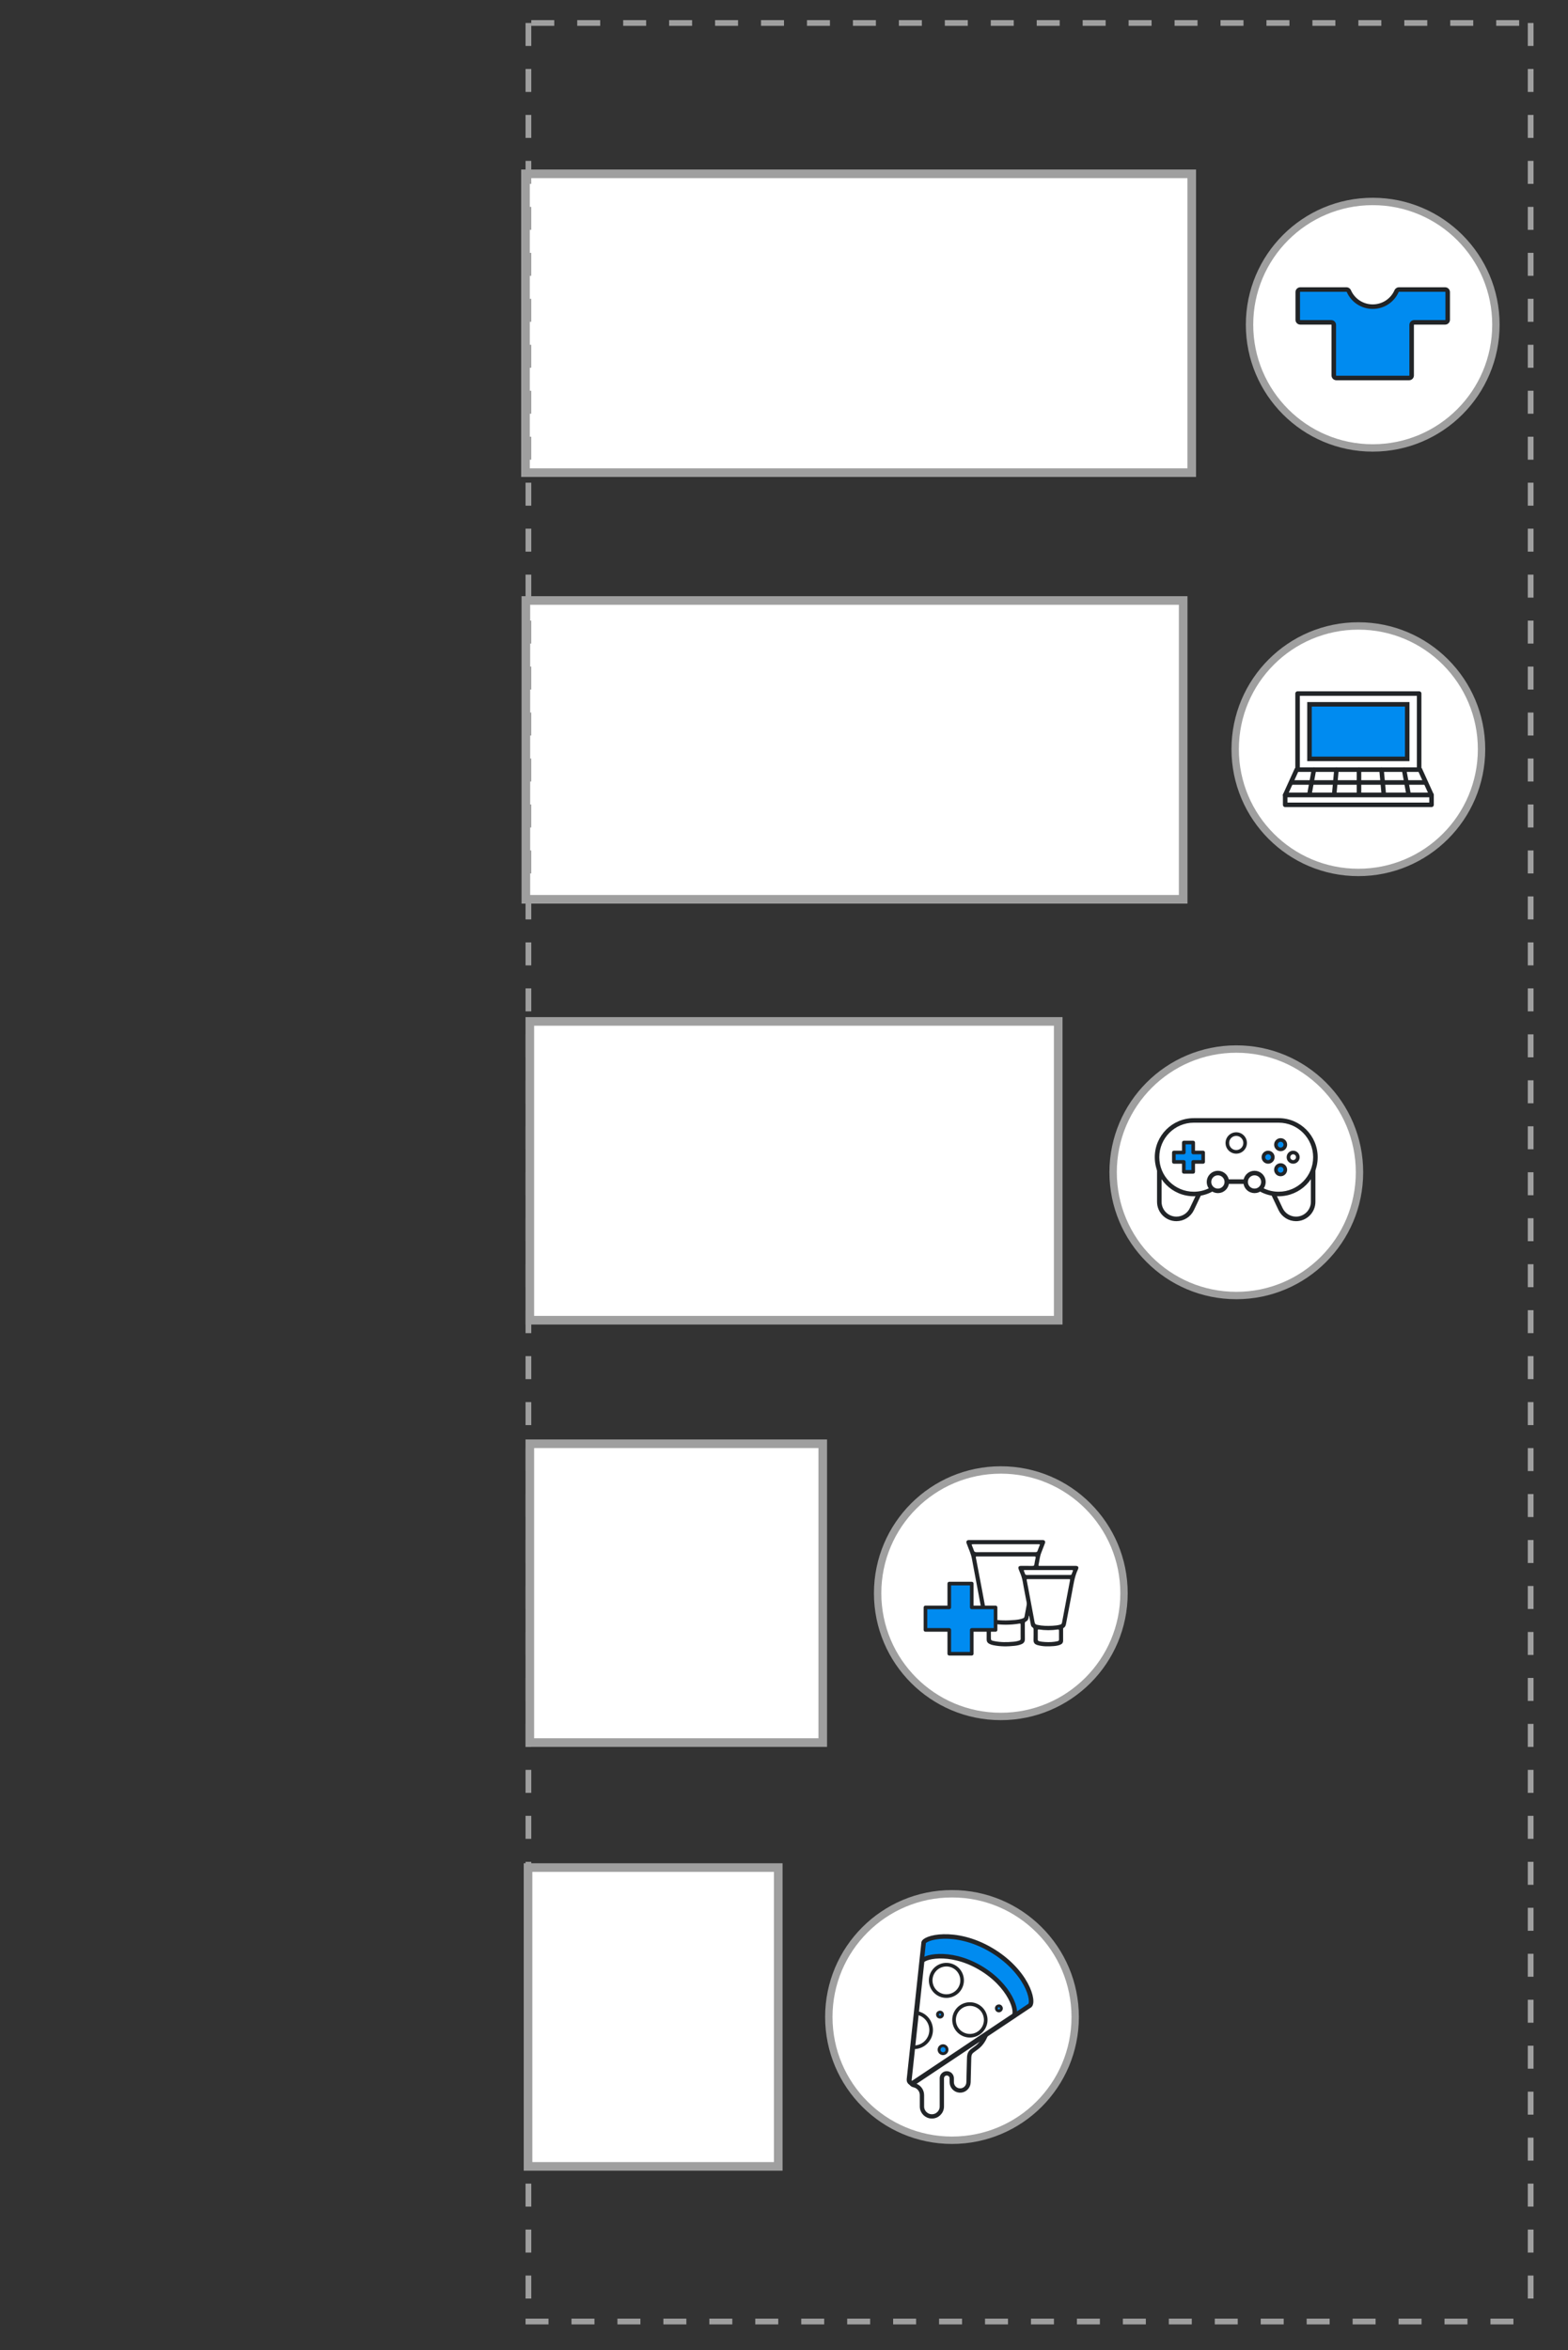 <svg width="546" height="818" viewBox="0 0 546 818" fill="none" xmlns="http://www.w3.org/2000/svg">
<rect x="0" y="0" width="546" height="818" fill="#333333" stroke="none"/>
<path d="M435.106 113.01C435.106 136.7 454.31 155.904 478 155.904C501.689 155.904 520.894 136.7 520.894 113.01C520.894 89.32 501.689 70.116 478 70.116C454.31 70.116 435.106 89.32 435.106 113.01Z" fill="white" stroke="#9F9F9F" stroke-width="2.571"/>
<path fill-rule="evenodd" clip-rule="evenodd" d="M469.709 101.357C469.558 101.012 469.226 100.773 468.849 100.773L452.783 100.773C452.291 100.773 451.892 101.172 451.892 101.664V111.302C451.892 111.794 452.291 112.193 452.783 112.193H458.168H463.552C464.045 112.193 464.444 112.592 464.444 113.085V130.667C464.444 131.159 464.843 131.558 465.335 131.558H481.012L490.664 131.558C491.157 131.558 491.556 131.159 491.556 130.667V113.085C491.556 112.592 491.955 112.193 492.447 112.193H497.832H503.216C503.708 112.193 504.107 111.794 504.107 111.302V101.664C504.107 101.172 503.708 100.773 503.216 100.773H487.151C486.774 100.773 486.442 101.012 486.291 101.357C484.899 104.52 481.711 106.732 478 106.732C474.289 106.732 471.101 104.52 469.709 101.357Z" fill="#008BF0"/>
<path d="M481.012 131.558V132.347V131.558ZM490.664 131.558V130.769V131.558ZM486.291 101.357L487.013 101.674L486.291 101.357ZM468.849 100.773V101.562V100.773ZM469.709 101.357L468.987 101.674L469.709 101.357ZM452.783 100.773L452.783 101.562L452.783 100.773ZM452.783 101.562L468.849 101.562V99.984L452.783 99.984L452.783 101.562ZM452.681 111.302V101.664H451.103V111.302H452.681ZM458.168 111.404H452.783V112.982H458.168V111.404ZM463.552 111.404H458.168V112.982H463.552V111.404ZM465.233 130.667V113.085H463.655V130.667H465.233ZM481.012 130.769H465.335V132.347H481.012V130.769ZM490.664 130.769L481.012 130.769V132.347L490.664 132.347V130.769ZM490.767 113.085V130.667H492.345V113.085H490.767ZM497.832 111.404H492.447V112.982H497.832V111.404ZM503.216 111.404H497.832V112.982H503.216V111.404ZM503.318 101.664V111.302H504.896V101.664H503.318ZM487.151 101.562H503.216V99.984H487.151V101.562ZM485.569 101.039C484.3 103.923 481.391 105.943 478 105.943V107.521C482.031 107.521 485.498 105.117 487.013 101.674L485.569 101.039ZM478 105.943C474.609 105.943 471.7 103.923 470.431 101.039L468.987 101.674C470.502 105.117 473.969 107.521 478 107.521V105.943ZM503.216 112.982C504.144 112.982 504.896 112.23 504.896 111.302H503.318C503.318 111.359 503.273 111.404 503.216 111.404V112.982ZM492.345 113.085C492.345 113.028 492.39 112.982 492.447 112.982V111.404C491.519 111.404 490.767 112.157 490.767 113.085H492.345ZM490.664 132.347C491.592 132.347 492.345 131.595 492.345 130.667H490.767C490.767 130.723 490.721 130.769 490.664 130.769V132.347ZM463.552 112.982C463.609 112.982 463.655 113.028 463.655 113.085H465.233C465.233 112.157 464.48 111.404 463.552 111.404V112.982ZM451.103 111.302C451.103 112.23 451.855 112.982 452.783 112.982V111.404C452.727 111.404 452.681 111.359 452.681 111.302H451.103ZM487.151 99.984C486.43 99.984 485.833 100.438 485.569 101.039L487.013 101.674C487.052 101.586 487.119 101.562 487.151 101.562V99.984ZM468.849 101.562C468.881 101.562 468.948 101.586 468.987 101.674L470.431 101.039C470.167 100.438 469.57 99.984 468.849 99.984V101.562ZM463.655 130.667C463.655 131.595 464.407 132.347 465.335 132.347V130.769C465.278 130.769 465.233 130.723 465.233 130.667H463.655ZM504.896 101.664C504.896 100.736 504.144 99.984 503.216 99.984V101.562C503.273 101.562 503.318 101.608 503.318 101.664H504.896ZM452.783 99.984C451.855 99.984 451.103 100.736 451.103 101.664H452.681C452.681 101.608 452.727 101.562 452.783 101.562L452.783 99.984Z" fill="#212427"/>
<rect x="414.98" y="60.5" width="104" height="232" transform="rotate(90 414.98 60.5)" fill="white" stroke="#9F9F9F" stroke-width="3"/>
<path d="M430.106 260.755C430.106 284.444 449.31 303.649 472.999 303.649C496.689 303.649 515.893 284.444 515.893 260.755C515.893 237.065 496.689 217.861 472.999 217.861C449.31 217.861 430.106 237.065 430.106 260.755Z" fill="white" stroke="#9F9F9F" stroke-width="2.571"/>
<path d="M494.17 241.393H451.835V267.877H494.17V241.393Z" fill="white" stroke="#212427" stroke-width="1.578" stroke-linecap="round" stroke-linejoin="round"/>
<path d="M494.468 267.877H451.53L447.518 276.707H498.48L494.468 267.877Z" fill="white" stroke="#212427" stroke-width="1.578" stroke-linecap="round" stroke-linejoin="round"/>
<path d="M498.48 276.707H447.518V280.116H498.48V276.707Z" fill="white" stroke="#212427" stroke-width="1.578" stroke-linecap="round" stroke-linejoin="round"/>
<path d="M473.221 267.858V276.079" stroke="#212427" stroke-width="1.578" stroke-linecap="round" stroke-linejoin="round"/>
<path d="M481.068 267.858L481.818 276.079" stroke="#212427" stroke-width="1.578" stroke-linecap="round" stroke-linejoin="round"/>
<path d="M488.913 267.858L490.412 276.079" stroke="#212427" stroke-width="1.578" stroke-linecap="round" stroke-linejoin="round"/>
<path d="M457.522 267.858L456.03 276.079" stroke="#212427" stroke-width="1.578" stroke-linecap="round" stroke-linejoin="round"/>
<path d="M465.369 267.858L464.627 276.079" stroke="#212427" stroke-width="1.578" stroke-linecap="round" stroke-linejoin="round"/>
<path d="M490.012 245.139H455.987V264.119H490.012V245.139Z" fill="#008BF0" stroke="#212427" stroke-width="1.578" stroke-miterlimit="10"/>
<path d="M450.051 272.34H496.391" stroke="#212427" stroke-width="1.578" stroke-linecap="round" stroke-linejoin="round"/>
<rect x="412" y="209" width="104" height="228.887" transform="rotate(90 412 209)" fill="white" stroke="#9F9F9F" stroke-width="3"/>
<path d="M387.606 408.01C387.606 431.7 406.81 450.904 430.5 450.904C454.19 450.904 473.394 431.7 473.394 408.01C473.394 384.32 454.19 365.116 430.5 365.116C406.81 365.116 387.606 384.32 387.606 408.01Z" fill="white" stroke="#9F9F9F" stroke-width="2.571"/>
<path d="M403.688 402.833H423.563L415.025 420.832C414.039 422.911 411.944 424.236 409.644 424.236C406.354 424.236 403.688 421.569 403.688 418.279V402.833Z" fill="white" stroke="#212427" stroke-width="1.578"/>
<path d="M457.256 402.833H437.381L445.919 420.832C446.905 422.911 449 424.236 451.3 424.236C454.59 424.236 457.256 421.569 457.256 418.279V402.833Z" fill="white" stroke="#212427" stroke-width="1.578"/>
<path fill-rule="evenodd" clip-rule="evenodd" d="M425.28 411.263C422.934 413.903 419.513 415.566 415.704 415.566C408.632 415.566 402.899 409.833 402.899 402.76C402.899 395.688 408.632 389.955 415.704 389.955C415.704 389.955 415.704 389.955 415.704 389.955H445.239C445.239 389.955 445.24 389.955 445.24 389.955C452.312 389.955 458.045 395.688 458.045 402.76C458.045 409.833 452.312 415.566 445.239 415.566C441.43 415.566 438.01 413.903 435.664 411.263H425.28Z" fill="white"/>
<path d="M425.28 411.263V410.474H424.925L424.69 410.739L425.28 411.263ZM445.24 389.955L445.24 389.166H445.24V389.955ZM435.664 411.263L436.254 410.739L436.018 410.474H435.664V411.263ZM415.704 416.355C419.748 416.355 423.38 414.588 425.869 411.787L424.69 410.739C422.488 413.218 419.279 414.777 415.704 414.777V416.355ZM402.11 402.76C402.11 410.268 408.196 416.355 415.704 416.355V414.777C409.068 414.777 403.688 409.397 403.688 402.76H402.11ZM415.704 389.166C408.196 389.166 402.11 395.252 402.11 402.76H403.688C403.688 396.124 409.068 390.744 415.704 390.744V389.166ZM415.704 389.166C415.704 389.166 415.704 389.166 415.704 389.166C415.704 389.166 415.704 389.166 415.704 389.166C415.704 389.166 415.704 389.166 415.704 389.166C415.704 389.166 415.704 389.166 415.704 389.166C415.704 389.166 415.704 389.166 415.704 389.166C415.704 389.166 415.704 389.166 415.704 389.166H415.704H415.704H415.704H415.704H415.704H415.704C415.704 389.166 415.704 389.166 415.704 389.166C415.704 389.166 415.704 389.166 415.704 389.166C415.704 389.166 415.704 389.166 415.704 389.166C415.704 389.166 415.704 389.166 415.704 389.166C415.704 389.166 415.704 389.166 415.704 389.166C415.704 389.166 415.704 389.166 415.704 389.166C415.704 389.166 415.704 389.166 415.704 389.166C415.704 389.166 415.704 389.166 415.704 389.166C415.704 389.166 415.704 389.166 415.704 389.166C415.704 389.166 415.704 389.166 415.704 389.166C415.704 389.166 415.704 389.166 415.704 389.166C415.704 389.166 415.704 389.166 415.704 389.166C415.704 389.166 415.704 389.166 415.704 389.166C415.704 389.166 415.704 389.166 415.704 389.166C415.704 389.166 415.704 389.166 415.704 389.166C415.704 389.166 415.704 389.166 415.704 389.166C415.704 389.166 415.704 389.166 415.704 389.166C415.704 389.166 415.704 389.166 415.704 389.166H415.704H415.704H415.704H415.704H415.704H415.704H415.704H415.704H415.704H415.704H415.704H415.704H415.704H415.704C415.704 389.166 415.704 389.166 415.704 389.166C415.704 389.166 415.704 389.166 415.704 389.166C415.704 389.166 415.704 389.166 415.704 389.166C415.704 389.166 415.704 389.166 415.704 389.166C415.704 389.166 415.704 389.166 415.704 389.166C415.704 389.166 415.704 389.166 415.704 389.166C415.704 389.166 415.704 389.166 415.704 389.166C415.704 389.166 415.704 389.166 415.704 389.166C415.704 389.166 415.704 389.166 415.704 389.166C415.704 389.166 415.704 389.166 415.704 389.166C415.704 389.166 415.704 389.166 415.704 389.166C415.704 389.166 415.704 389.166 415.704 389.166C415.704 389.166 415.704 389.166 415.704 389.166C415.704 389.166 415.704 389.166 415.704 389.166C415.704 389.166 415.704 389.166 415.704 389.166C415.704 389.166 415.704 389.166 415.704 389.166C415.704 389.166 415.704 389.166 415.704 389.166C415.704 389.166 415.704 389.166 415.704 389.166C415.704 389.166 415.704 389.166 415.704 389.166C415.704 389.166 415.704 389.166 415.704 389.166C415.704 389.166 415.704 389.166 415.704 389.166C415.704 389.166 415.704 389.166 415.704 389.166C415.704 389.166 415.704 389.166 415.704 389.166C415.704 389.166 415.704 389.166 415.704 389.166C415.704 389.166 415.704 389.166 415.704 389.166C415.704 389.166 415.704 389.166 415.704 389.166C415.704 389.166 415.704 389.166 415.704 389.166C415.704 389.166 415.704 389.166 415.704 389.166C415.704 389.166 415.704 389.166 415.704 389.166C415.704 389.166 415.704 389.166 415.704 389.166C415.704 389.166 415.704 389.166 415.704 389.166C415.704 389.166 415.704 389.166 415.704 389.166C415.704 389.166 415.704 389.166 415.704 389.166C415.704 389.166 415.704 389.166 415.704 389.166C415.704 389.166 415.704 389.166 415.704 389.166C415.704 389.166 415.704 389.166 415.704 389.166C415.704 389.166 415.704 389.166 415.704 389.166C415.704 389.166 415.704 389.166 415.704 389.166C415.704 389.166 415.704 389.166 415.704 389.166H415.704H415.704H415.704H415.704H415.704H415.704H415.704H415.704H415.704H415.704H415.704H415.704H415.704H415.704C415.704 389.166 415.704 389.166 415.704 389.166C415.704 389.166 415.704 389.166 415.704 389.166C415.704 389.166 415.704 389.166 415.704 389.166C415.704 389.166 415.704 389.166 415.704 389.166C415.704 389.166 415.704 389.166 415.704 389.166C415.704 389.166 415.704 389.166 415.704 389.166C415.704 389.166 415.704 389.166 415.704 389.166C415.704 389.166 415.704 389.166 415.704 389.166C415.704 389.166 415.704 389.166 415.704 389.166C415.704 389.166 415.704 389.166 415.704 389.166C415.704 389.166 415.704 389.166 415.704 389.166C415.704 389.166 415.704 389.166 415.704 389.166C415.704 389.166 415.704 389.166 415.704 389.166C415.704 389.166 415.704 389.166 415.704 389.166C415.704 389.166 415.704 389.166 415.704 389.166C415.704 389.166 415.704 389.166 415.704 389.166C415.704 389.166 415.704 389.166 415.704 389.166C415.704 389.166 415.704 389.166 415.704 389.166H415.704H415.704H415.704H415.704H415.704H415.704C415.704 389.166 415.704 389.166 415.704 389.166C415.704 389.166 415.704 389.166 415.704 389.166C415.704 389.166 415.704 389.166 415.704 389.166C415.704 389.166 415.704 389.166 415.704 389.166C415.704 389.166 415.704 389.166 415.704 389.166C415.704 389.166 415.704 389.166 415.704 389.166V390.744C415.704 390.744 415.704 390.744 415.704 390.744C415.704 390.744 415.704 390.744 415.704 390.744C415.704 390.744 415.704 390.744 415.704 390.744C415.704 390.744 415.704 390.744 415.704 390.744C415.704 390.744 415.704 390.744 415.704 390.744C415.704 390.744 415.704 390.744 415.704 390.744H415.704H415.704H415.704H415.704H415.704H415.704C415.704 390.744 415.704 390.744 415.704 390.744C415.704 390.744 415.704 390.744 415.704 390.744C415.704 390.744 415.704 390.744 415.704 390.744C415.704 390.744 415.704 390.744 415.704 390.744C415.704 390.744 415.704 390.744 415.704 390.744C415.704 390.744 415.704 390.744 415.704 390.744C415.704 390.744 415.704 390.744 415.704 390.744C415.704 390.744 415.704 390.744 415.704 390.744C415.704 390.744 415.704 390.744 415.704 390.744C415.704 390.744 415.704 390.744 415.704 390.744C415.704 390.744 415.704 390.744 415.704 390.744C415.704 390.744 415.704 390.744 415.704 390.744C415.704 390.744 415.704 390.744 415.704 390.744C415.704 390.744 415.704 390.744 415.704 390.744C415.704 390.744 415.704 390.744 415.704 390.744C415.704 390.744 415.704 390.744 415.704 390.744C415.704 390.744 415.704 390.744 415.704 390.744C415.704 390.744 415.704 390.744 415.704 390.744H415.704H415.704H415.704H415.704H415.704H415.704H415.704H415.704H415.704H415.704H415.704H415.704H415.704H415.704C415.704 390.744 415.704 390.744 415.704 390.744C415.704 390.744 415.704 390.744 415.704 390.744C415.704 390.744 415.704 390.744 415.704 390.744C415.704 390.744 415.704 390.744 415.704 390.744C415.704 390.744 415.704 390.744 415.704 390.744C415.704 390.744 415.704 390.744 415.704 390.744C415.704 390.744 415.704 390.744 415.704 390.744C415.704 390.744 415.704 390.744 415.704 390.744C415.704 390.744 415.704 390.744 415.704 390.744C415.704 390.744 415.704 390.744 415.704 390.744C415.704 390.744 415.704 390.744 415.704 390.744C415.704 390.744 415.704 390.744 415.704 390.744C415.704 390.744 415.704 390.744 415.704 390.744C415.704 390.744 415.704 390.744 415.704 390.744C415.704 390.744 415.704 390.744 415.704 390.744C415.704 390.744 415.704 390.744 415.704 390.744C415.704 390.744 415.704 390.744 415.704 390.744C415.704 390.744 415.704 390.744 415.704 390.744C415.704 390.744 415.704 390.744 415.704 390.744C415.704 390.744 415.704 390.744 415.704 390.744C415.704 390.744 415.704 390.744 415.704 390.744C415.704 390.744 415.704 390.744 415.704 390.744C415.704 390.744 415.704 390.744 415.704 390.744C415.704 390.744 415.704 390.744 415.704 390.744C415.704 390.744 415.704 390.744 415.704 390.744C415.704 390.744 415.704 390.744 415.704 390.744C415.704 390.744 415.704 390.744 415.704 390.744C415.704 390.744 415.704 390.744 415.704 390.744C415.704 390.744 415.704 390.744 415.704 390.744C415.704 390.744 415.704 390.744 415.704 390.744C415.704 390.744 415.704 390.744 415.704 390.744C415.704 390.744 415.704 390.744 415.704 390.744C415.704 390.744 415.704 390.744 415.704 390.744C415.704 390.744 415.704 390.744 415.704 390.744C415.704 390.744 415.704 390.744 415.704 390.744C415.704 390.744 415.704 390.744 415.704 390.744C415.704 390.744 415.704 390.744 415.704 390.744C415.704 390.744 415.704 390.744 415.704 390.744C415.704 390.744 415.704 390.744 415.704 390.744H415.704H415.704H415.704H415.704H415.704H415.704H415.704H415.704H415.704H415.704H415.704H415.704H415.704H415.704C415.704 390.744 415.704 390.744 415.704 390.744C415.704 390.744 415.704 390.744 415.704 390.744C415.704 390.744 415.704 390.744 415.704 390.744C415.704 390.744 415.704 390.744 415.704 390.744C415.704 390.744 415.704 390.744 415.704 390.744C415.704 390.744 415.704 390.744 415.704 390.744C415.704 390.744 415.704 390.744 415.704 390.744C415.704 390.744 415.704 390.744 415.704 390.744C415.704 390.744 415.704 390.744 415.704 390.744C415.704 390.744 415.704 390.744 415.704 390.744C415.704 390.744 415.704 390.744 415.704 390.744C415.704 390.744 415.704 390.744 415.704 390.744C415.704 390.744 415.704 390.744 415.704 390.744C415.704 390.744 415.704 390.744 415.704 390.744C415.704 390.744 415.704 390.744 415.704 390.744C415.704 390.744 415.704 390.744 415.704 390.744C415.704 390.744 415.704 390.744 415.704 390.744C415.704 390.744 415.704 390.744 415.704 390.744H415.704H415.704H415.704H415.704H415.704H415.704C415.704 390.744 415.704 390.744 415.704 390.744C415.704 390.744 415.704 390.744 415.704 390.744C415.704 390.744 415.704 390.744 415.704 390.744C415.704 390.744 415.704 390.744 415.704 390.744C415.704 390.744 415.704 390.744 415.704 390.744C415.704 390.744 415.704 390.744 415.704 390.744V389.166ZM415.704 390.744H445.239V389.166H415.704V390.744ZM445.24 389.166C445.24 389.166 445.24 389.166 445.24 389.166C445.24 389.166 445.24 389.166 445.24 389.166H445.24C445.24 389.166 445.24 389.166 445.24 389.166C445.24 389.166 445.24 389.166 445.24 389.166C445.24 389.166 445.24 389.166 445.24 389.166H445.24H445.24C445.24 389.166 445.24 389.166 445.24 389.166C445.24 389.166 445.24 389.166 445.24 389.166H445.24H445.24C445.24 389.166 445.24 389.166 445.24 389.166C445.24 389.166 445.24 389.166 445.24 389.166C445.239 389.166 445.239 389.166 445.239 389.166H445.239C445.239 389.166 445.239 389.166 445.239 389.166C445.239 389.166 445.239 389.166 445.239 389.166C445.239 389.166 445.239 389.166 445.239 389.166C445.239 389.166 445.239 389.166 445.239 389.166H445.239C445.239 389.166 445.239 389.166 445.239 389.166C445.239 389.166 445.239 389.166 445.239 389.166C445.239 389.166 445.239 389.166 445.239 389.166H445.239H445.239C445.239 389.166 445.239 389.166 445.239 389.166C445.239 389.166 445.239 389.166 445.239 389.166H445.239H445.239C445.239 389.166 445.239 389.166 445.239 389.166C445.239 389.166 445.239 389.166 445.239 389.166C445.239 389.166 445.239 389.166 445.239 389.166H445.239C445.239 389.166 445.239 389.166 445.239 389.166C445.239 389.166 445.239 389.166 445.239 389.166V390.744C445.239 390.744 445.239 390.744 445.239 390.744C445.239 390.744 445.239 390.744 445.239 390.744H445.239C445.239 390.744 445.239 390.744 445.239 390.744C445.239 390.744 445.239 390.744 445.239 390.744C445.239 390.744 445.239 390.744 445.239 390.744H445.239H445.239C445.239 390.744 445.239 390.744 445.239 390.744C445.239 390.744 445.239 390.744 445.239 390.744H445.239H445.239C445.239 390.744 445.239 390.744 445.239 390.744C445.239 390.744 445.239 390.744 445.239 390.744C445.239 390.744 445.239 390.744 445.239 390.744H445.239C445.239 390.744 445.239 390.744 445.239 390.744C445.239 390.744 445.239 390.744 445.239 390.744C445.239 390.744 445.239 390.744 445.239 390.744C445.239 390.744 445.239 390.744 445.239 390.744H445.239C445.239 390.744 445.239 390.744 445.24 390.744C445.24 390.744 445.24 390.744 445.24 390.744C445.24 390.744 445.24 390.744 445.24 390.744H445.24H445.24C445.24 390.744 445.24 390.744 445.24 390.744C445.24 390.744 445.24 390.744 445.24 390.744H445.24H445.24C445.24 390.744 445.24 390.744 445.24 390.744C445.24 390.744 445.24 390.744 445.24 390.744C445.24 390.744 445.24 390.744 445.24 390.744H445.24C445.24 390.744 445.24 390.744 445.24 390.744C445.24 390.744 445.24 390.744 445.24 390.744V389.166ZM458.834 402.76C458.834 395.252 452.748 389.166 445.24 389.166L445.24 390.744C451.876 390.744 457.256 396.124 457.256 402.76H458.834ZM445.239 416.355C452.748 416.355 458.834 410.268 458.834 402.76H457.256C457.256 409.397 451.876 414.777 445.239 414.777V416.355ZM435.074 411.787C437.563 414.588 441.196 416.355 445.239 416.355V414.777C441.665 414.777 438.456 413.218 436.254 410.739L435.074 411.787ZM435.664 410.474H425.28V412.052H435.664V410.474Z" fill="#212427"/>
<ellipse cx="441.573" cy="402.76" rx="1.635" ry="1.635" fill="#008BF0" stroke="#212427" stroke-width="1.262"/>
<ellipse cx="450.293" cy="402.76" rx="1.635" ry="1.635" fill="white" stroke="#212427" stroke-width="1.262"/>
<ellipse cx="445.933" cy="398.4" rx="1.635" ry="1.635" transform="rotate(90 445.933 398.4)" fill="#008BF0" stroke="#212427" stroke-width="1.262"/>
<ellipse cx="445.932" cy="407.121" rx="1.635" ry="1.635" transform="rotate(90 445.932 407.121)" fill="#008BF0" stroke="#212427" stroke-width="1.262"/>
<ellipse cx="424.089" cy="411.375" rx="3.1" ry="3.1" fill="white" stroke="#212427" stroke-width="1.578" stroke-miterlimit="10"/>
<ellipse cx="436.846" cy="411.375" rx="3.1" ry="3.1" fill="white" stroke="#212427" stroke-width="1.578" stroke-miterlimit="10"/>
<ellipse cx="430.472" cy="397.809" rx="3.1" ry="3.1" stroke="#212427" stroke-width="1.262" stroke-miterlimit="10"/>
<path fill-rule="evenodd" clip-rule="evenodd" d="M415.49 397.66H412.22V401.125L408.755 401.125L408.755 404.395H412.22V407.86H415.49V404.395H418.955V401.125L415.49 401.125V397.66Z" fill="#008BF0"/>
<path d="M412.22 397.66V397.029C411.871 397.029 411.588 397.312 411.588 397.66H412.22ZM415.49 397.66H416.121C416.121 397.312 415.838 397.029 415.49 397.029V397.66ZM412.22 401.125L412.22 401.756C412.387 401.756 412.547 401.69 412.666 401.572C412.784 401.453 412.851 401.293 412.851 401.125H412.22ZM408.755 401.125L408.755 400.494C408.587 400.494 408.427 400.561 408.308 400.679C408.19 400.797 408.124 400.958 408.124 401.125H408.755ZM408.755 404.395H408.124C408.124 404.563 408.19 404.723 408.308 404.842C408.427 404.96 408.587 405.027 408.755 405.027V404.395ZM412.22 404.395H412.851C412.851 404.047 412.568 403.764 412.22 403.764V404.395ZM412.22 407.86H411.588C411.588 408.209 411.871 408.491 412.22 408.491V407.86ZM415.49 407.86V408.491C415.838 408.491 416.121 408.209 416.121 407.86H415.49ZM415.49 404.395V403.764C415.141 403.764 414.858 404.047 414.858 404.395H415.49ZM418.955 404.395V405.027C419.303 405.027 419.586 404.744 419.586 404.395H418.955ZM418.955 401.125H419.586C419.586 400.777 419.303 400.494 418.955 400.494V401.125ZM415.49 401.125H414.858C414.858 401.474 415.141 401.756 415.49 401.756V401.125ZM412.22 398.292H415.49V397.029H412.22V398.292ZM412.851 401.125V397.66H411.588V401.125H412.851ZM408.755 401.756H412.22L412.22 400.494L408.755 400.494L408.755 401.756ZM409.386 404.395L409.386 401.125H408.124L408.124 404.395H409.386ZM412.22 403.764H408.755V405.027H412.22V403.764ZM412.851 407.86V404.395H411.588V407.86H412.851ZM415.49 407.229H412.22V408.491H415.49V407.229ZM414.858 404.395V407.86H416.121V404.395H414.858ZM418.955 403.764H415.49V405.027H418.955V403.764ZM418.323 401.125V404.395H419.586V401.125H418.323ZM415.49 401.756L418.955 401.756V400.494L415.49 400.494V401.756ZM414.858 397.66V401.125H416.121V397.66H414.858Z" fill="#212427"/>
<rect x="368.49" y="355.5" width="104" height="184" transform="rotate(90 368.49 355.5)" fill="white" stroke="#9F9F9F" stroke-width="3"/>
<path d="M305.606 554.51C305.606 578.2 324.81 597.404 348.5 597.404C372.19 597.404 391.394 578.2 391.394 554.51C391.394 530.82 372.19 511.616 348.5 511.616C324.81 511.616 305.606 530.82 305.606 554.51Z" fill="white" stroke="#9F9F9F" stroke-width="2.571"/>
<g clip-path="url(#clip0_3_5)">
<path d="M339.163 541.586L337.068 537.313L337.906 536.726H363.128L361.787 540.162L360.782 545.357H374.608L373.267 549.295L370.754 564.881L369.497 566.306L368.994 570.831L367.737 572.255H364.469L360.782 571.585V566.725L359.357 565.3L358.519 558.513L357.095 562.786L356.173 563.876V570.412C355.782 570.859 354.229 571.853 351.145 572.255C348.062 572.657 345.28 571.473 344.274 570.831V564.462L342.934 562.786L339.163 541.586Z" fill="white"/>
<path d="M358.35 562.266C358.19 562.58 358.178 562.823 358.148 563.066C358.071 563.665 357.774 564.113 357.239 564.372C356.944 564.515 356.863 564.723 356.864 565.034C356.874 566.843 356.847 568.652 356.878 570.459C356.893 571.338 356.52 571.895 355.749 572.231C354.953 572.577 354.11 572.737 353.259 572.827C350.787 573.091 348.318 573.106 345.868 572.599C345.386 572.509 344.92 572.35 344.482 572.127C343.871 571.801 343.558 571.313 343.565 570.598C343.577 568.79 343.565 566.981 343.575 565.173C343.575 564.784 343.509 564.511 343.122 564.319C342.664 564.091 342.409 563.682 342.31 563.153C341.012 556.231 339.692 549.314 338.407 542.389C338.096 540.711 337.332 539.208 336.776 537.625C336.699 537.407 336.593 537.196 336.535 536.976C336.4 536.49 336.69 536.072 337.188 536.019C337.31 536.01 337.433 536.007 337.555 536.011H362.881C362.972 536.011 363.064 536.011 363.156 536.011C363.785 536.043 364.096 536.494 363.87 537.094C363.441 538.235 362.989 539.368 362.55 540.505C362.029 541.856 361.929 543.303 361.619 544.702C361.573 544.909 361.674 544.988 361.864 544.99H362.277H374.481C375.425 544.99 375.742 545.419 375.332 546.281C374.106 548.859 373.78 551.665 373.246 554.418C372.545 558.001 371.876 561.584 371.206 565.166C371.1 565.734 370.952 566.249 370.397 566.539C370.161 566.662 370.196 566.899 370.195 567.114C370.195 568.396 370.178 569.679 370.195 570.962C370.208 571.698 369.874 572.159 369.224 572.426C368.483 572.735 367.701 572.856 366.904 572.92C365.054 573.062 363.208 573.088 361.399 572.601C360.322 572.312 359.839 571.839 359.891 570.633C359.944 569.476 359.897 568.314 359.907 567.155C359.907 566.839 359.847 566.599 359.554 566.413C359.198 566.194 359.024 565.85 358.952 565.423C358.774 564.395 358.563 563.374 358.35 562.266ZM350.257 541.72H340.305C339.742 541.72 339.74 541.72 339.847 542.291C340.054 543.383 340.265 544.475 340.471 545.567C341.507 551.029 342.57 556.485 343.544 561.959C343.717 562.927 344.133 563.371 345.022 563.498C345.114 563.511 345.201 563.538 345.291 563.556C348.001 564.085 350.732 564.055 353.465 563.815C354.393 563.734 355.315 563.585 356.199 563.259C356.493 563.149 356.686 562.981 356.749 562.647C356.949 561.534 357.182 560.434 357.373 559.323C357.47 558.767 357.616 558.229 357.48 557.633C357.194 556.386 357.021 555.112 356.75 553.86C356.286 551.709 356.146 549.478 355.218 547.438C355.034 547.031 354.88 546.609 354.726 546.19C354.435 545.398 354.705 545.001 355.537 544.999C356.868 544.999 358.198 544.985 359.528 545.004C359.931 545.011 360.132 544.911 360.189 544.465C360.287 543.717 360.439 542.973 360.61 542.239C360.711 541.805 360.576 541.716 360.166 541.718C356.862 541.726 353.56 541.72 350.257 541.72ZM365.04 549.608H358.02C357.47 549.608 357.446 549.632 357.551 550.191C357.728 551.131 357.918 552.07 358.093 553.011C358.827 556.879 359.561 560.746 360.265 564.62C360.366 565.176 360.632 565.4 361.132 565.512C362.909 565.913 364.71 565.945 366.512 565.846C367.413 565.796 368.306 565.696 369.181 565.448C369.548 565.343 369.731 565.15 369.803 564.758C370.709 559.917 371.627 555.077 372.556 550.24C372.675 549.611 372.674 549.608 372.057 549.608H365.04ZM350.25 537.458H339.009C338.275 537.458 338.27 537.458 338.55 538.171C338.734 538.646 338.957 539.11 339.101 539.597C339.245 540.084 339.503 540.23 339.996 540.228C344.629 540.211 349.264 540.218 353.895 540.218C356.127 540.218 358.36 540.211 360.593 540.225C360.973 540.225 361.181 540.098 361.305 539.73C361.509 539.131 361.755 538.548 361.982 537.958C362.175 537.461 362.175 537.458 361.633 537.458H350.25ZM355.396 567.949C355.396 567.115 355.387 566.28 355.396 565.445C355.401 565.113 355.304 565.025 354.967 565.081C351.827 565.609 348.622 565.609 345.481 565.081C345.108 565.019 345.034 565.13 345.036 565.473C345.049 566.878 345.042 568.284 345.041 569.689C345.041 570.939 345.041 570.945 346.245 571.186C348.422 571.62 350.618 571.611 352.816 571.405C353.549 571.352 354.273 571.207 354.97 570.972C355.272 570.865 355.405 570.687 355.399 570.354C355.382 569.552 355.393 568.746 355.393 567.946L355.396 567.949ZM368.766 569.117C368.766 568.592 368.754 568.066 368.766 567.54C368.777 567.179 368.63 567.088 368.293 567.137C366.129 567.461 363.929 567.457 361.766 567.124C361.455 567.076 361.36 567.17 361.364 567.481C361.377 568.531 361.379 569.582 361.364 570.635C361.364 570.981 361.511 571.123 361.823 571.209C362.522 571.402 363.237 571.46 363.952 571.502C365.406 571.587 366.852 571.545 368.28 571.202C368.647 571.115 368.787 570.931 368.769 570.553C368.749 570.077 368.766 569.598 368.766 569.117ZM365.04 548.155H372.564C372.79 548.155 373.036 548.195 373.148 547.909C373.292 547.538 373.438 547.163 373.583 546.788C373.681 546.537 373.568 546.444 373.329 546.446C373.222 546.446 373.115 546.446 373.008 546.446L357.049 546.451C356.942 546.451 356.836 546.451 356.728 546.451C356.519 546.451 356.453 546.544 356.533 546.745C356.651 547.047 356.785 547.344 356.873 547.655C356.985 548.049 357.216 548.166 357.614 548.163C360.085 548.142 362.562 548.155 365.04 548.155Z" fill="#212427"/>
</g>
<path fill-rule="evenodd" clip-rule="evenodd" d="M338.377 551.16H330.549V559.455H322.255V567.283H330.549V575.578H338.377V567.283H346.673V559.455H338.377V551.16Z" fill="#008BF0"/>
<path d="M330.549 551.16V550.529C330.201 550.529 329.918 550.812 329.918 551.16H330.549ZM338.377 551.16H339.008C339.008 550.812 338.726 550.529 338.377 550.529V551.16ZM330.549 559.455V560.086C330.898 560.086 331.18 559.804 331.18 559.455H330.549ZM322.255 559.455V558.824C321.907 558.824 321.624 559.106 321.624 559.455H322.255ZM322.255 567.283H321.624C321.624 567.632 321.907 567.914 322.255 567.914V567.283ZM330.549 567.283H331.18C331.18 566.935 330.898 566.652 330.549 566.652V567.283ZM330.549 575.578H329.918C329.918 575.926 330.201 576.209 330.549 576.209V575.578ZM338.377 575.578V576.209C338.726 576.209 339.008 575.926 339.008 575.578H338.377ZM338.377 567.283V566.652C338.029 566.652 337.746 566.935 337.746 567.283H338.377ZM346.673 567.283V567.914C347.021 567.914 347.304 567.632 347.304 567.283H346.673ZM346.673 559.455H347.304C347.304 559.106 347.021 558.824 346.673 558.824V559.455ZM338.377 559.455H337.746C337.746 559.804 338.029 560.086 338.377 560.086V559.455ZM330.549 551.792H338.377V550.529H330.549V551.792ZM331.18 559.455V551.16H329.918V559.455H331.18ZM322.255 560.086H330.549V558.824H322.255V560.086ZM322.887 567.283V559.455H321.624V567.283H322.887ZM330.549 566.652H322.255V567.914H330.549V566.652ZM331.18 575.578V567.283H329.918V575.578H331.18ZM338.377 574.947H330.549V576.209H338.377V574.947ZM337.746 567.283V575.578H339.008V567.283H337.746ZM346.673 566.652H338.377V567.914H346.673V566.652ZM346.042 559.455V567.283H347.304V559.455H346.042ZM338.377 560.086H346.673V558.824H338.377V560.086ZM337.746 551.16V559.455H339.008V551.16H337.746Z" fill="#212427"/>
<rect x="286.49" y="502.5" width="104" height="102" transform="rotate(90 286.49 502.5)" fill="white" stroke="#9F9F9F" stroke-width="3"/>
<path d="M288.606 702.01C288.606 725.7 307.81 744.904 331.5 744.904C355.19 744.904 374.394 725.7 374.394 702.01C374.394 678.32 355.19 659.116 331.5 659.116C307.81 659.116 288.606 678.32 288.606 702.01Z" fill="white" stroke="#9F9F9F" stroke-width="2.571"/>
<path d="M341.995 707.792L344.079 706.453L343.088 708.723C341.924 711.389 340.445 712.425 339.305 713.224C339.248 713.264 339.192 713.304 339.136 713.343C338.565 713.745 338.179 714.049 337.91 714.465C337.654 714.862 337.461 715.434 337.461 716.432L337.461 716.442L337.461 716.451L337.25 724.753C337.208 726.427 335.769 727.722 334.1 727.589C332.583 727.467 331.414 726.201 331.414 724.679L331.414 723.341C331.414 722.388 330.641 721.615 329.688 721.615C328.735 721.615 327.962 722.388 327.962 723.341L327.962 733.144C327.962 735.055 326.413 736.605 324.501 736.605C322.589 736.605 321.039 735.055 321.039 733.144L321.039 729.197C321.039 727.504 319.837 726.049 318.174 725.73C317.034 725.511 316.745 724.013 317.721 723.386L341.995 707.792Z" fill="white" stroke="#212427" stroke-width="1.5"/>
<path d="M318.348 724.862C318.348 724.862 318.347 724.862 318.347 724.863C317.514 725.412 316.416 724.75 316.512 723.757C316.512 723.756 316.512 723.755 316.513 723.754L321.634 676.03C321.658 675.955 321.747 675.792 322.03 675.569C322.333 675.33 322.791 675.078 323.411 674.846C324.648 674.382 326.421 674.037 328.59 673.988C332.921 673.888 338.738 674.966 344.822 678.479C351.053 682.077 355.021 686.65 357.141 690.542C358.203 692.491 358.789 694.246 358.978 695.602C359.072 696.28 359.064 696.832 358.984 697.246C358.91 697.63 358.785 697.848 358.673 697.963L318.348 724.862Z" fill="#008BF0" stroke="#212427" stroke-width="1.578"/>
<path d="M318.09 724.826C318.089 724.826 318.089 724.827 318.088 724.827C317.438 725.255 316.582 724.739 316.656 723.964C316.657 723.963 316.657 723.962 316.657 723.961L321.101 682.542C321.119 682.497 321.185 682.376 321.408 682.2C321.66 682.001 322.047 681.787 322.579 681.588C323.639 681.19 325.166 680.892 327.041 680.849C330.782 680.763 335.813 681.695 341.079 684.735C346.472 687.849 349.903 691.806 351.734 695.167C352.652 696.852 353.156 698.363 353.317 699.524C353.398 700.106 353.39 700.573 353.323 700.918C353.263 701.229 353.166 701.397 353.088 701.48L318.09 724.826Z" fill="white" stroke="#212427" stroke-width="1.578"/>
<ellipse cx="329.549" cy="689.264" rx="5.469" ry="5.47" transform="rotate(-150 329.549 689.264)" stroke="#212427" stroke-width="1.262" stroke-linecap="round" stroke-linejoin="round"/>
<ellipse cx="337.73" cy="703.018" rx="5.513" ry="5.513" transform="rotate(-150 337.73 703.018)" stroke="#212427" stroke-width="1.262" stroke-linecap="round" stroke-linejoin="round"/>
<path d="M347.063 698.569C347.305 698.151 347.84 698.007 348.258 698.249C348.676 698.49 348.82 699.025 348.578 699.444C348.336 699.862 347.802 700.005 347.383 699.764C346.965 699.522 346.822 698.987 347.063 698.569Z" fill="#008BF0" stroke="#212427"/>
<path d="M326.564 700.738C326.806 700.319 327.34 700.176 327.759 700.418C328.177 700.659 328.32 701.194 328.079 701.612C327.837 702.031 327.302 702.174 326.884 701.932C326.466 701.691 326.323 701.156 326.564 700.738Z" fill="#008BF0" stroke="#212427"/>
<path d="M327.184 712.695C327.566 712.033 328.413 711.807 329.075 712.189C329.736 712.571 329.963 713.417 329.581 714.079C329.199 714.741 328.353 714.968 327.691 714.586C327.029 714.204 326.802 713.357 327.184 712.695Z" fill="#008BF0" stroke="#212427"/>
<path d="M318.223 712.561C320.426 712.554 322.546 711.335 323.6 709.231C325.092 706.254 323.888 702.631 320.911 701.139C320.402 700.884 319.875 700.708 319.343 700.606" stroke="#212427" stroke-width="1.262" stroke-linecap="round" stroke-linejoin="round"/>
<rect x="271" y="650" width="104" height="87.131" transform="rotate(90 271 650)" fill="white" stroke="#9F9F9F" stroke-width="3"/>
<path d="M183 808L529.784 808" stroke="#9F9F9F" stroke-width="2" stroke-dasharray="8 8"/>
<line x1="184" y1="8" x2="184" y2="808" stroke="#9F9F9F" stroke-width="2" stroke-dasharray="8 8"/>
<line x1="533" y1="8" x2="533" y2="808" stroke="#9F9F9F" stroke-width="2" stroke-dasharray="8 8"/>
<path d="M185 8L531.784 8" stroke="#9F9F9F" stroke-width="2" stroke-dasharray="8 8"/>
<defs>
<clipPath id="clip0_3_5">
<rect width="39" height="37" fill="white" transform="translate(336.5 536.01)"/>
</clipPath>
</defs>
</svg>
